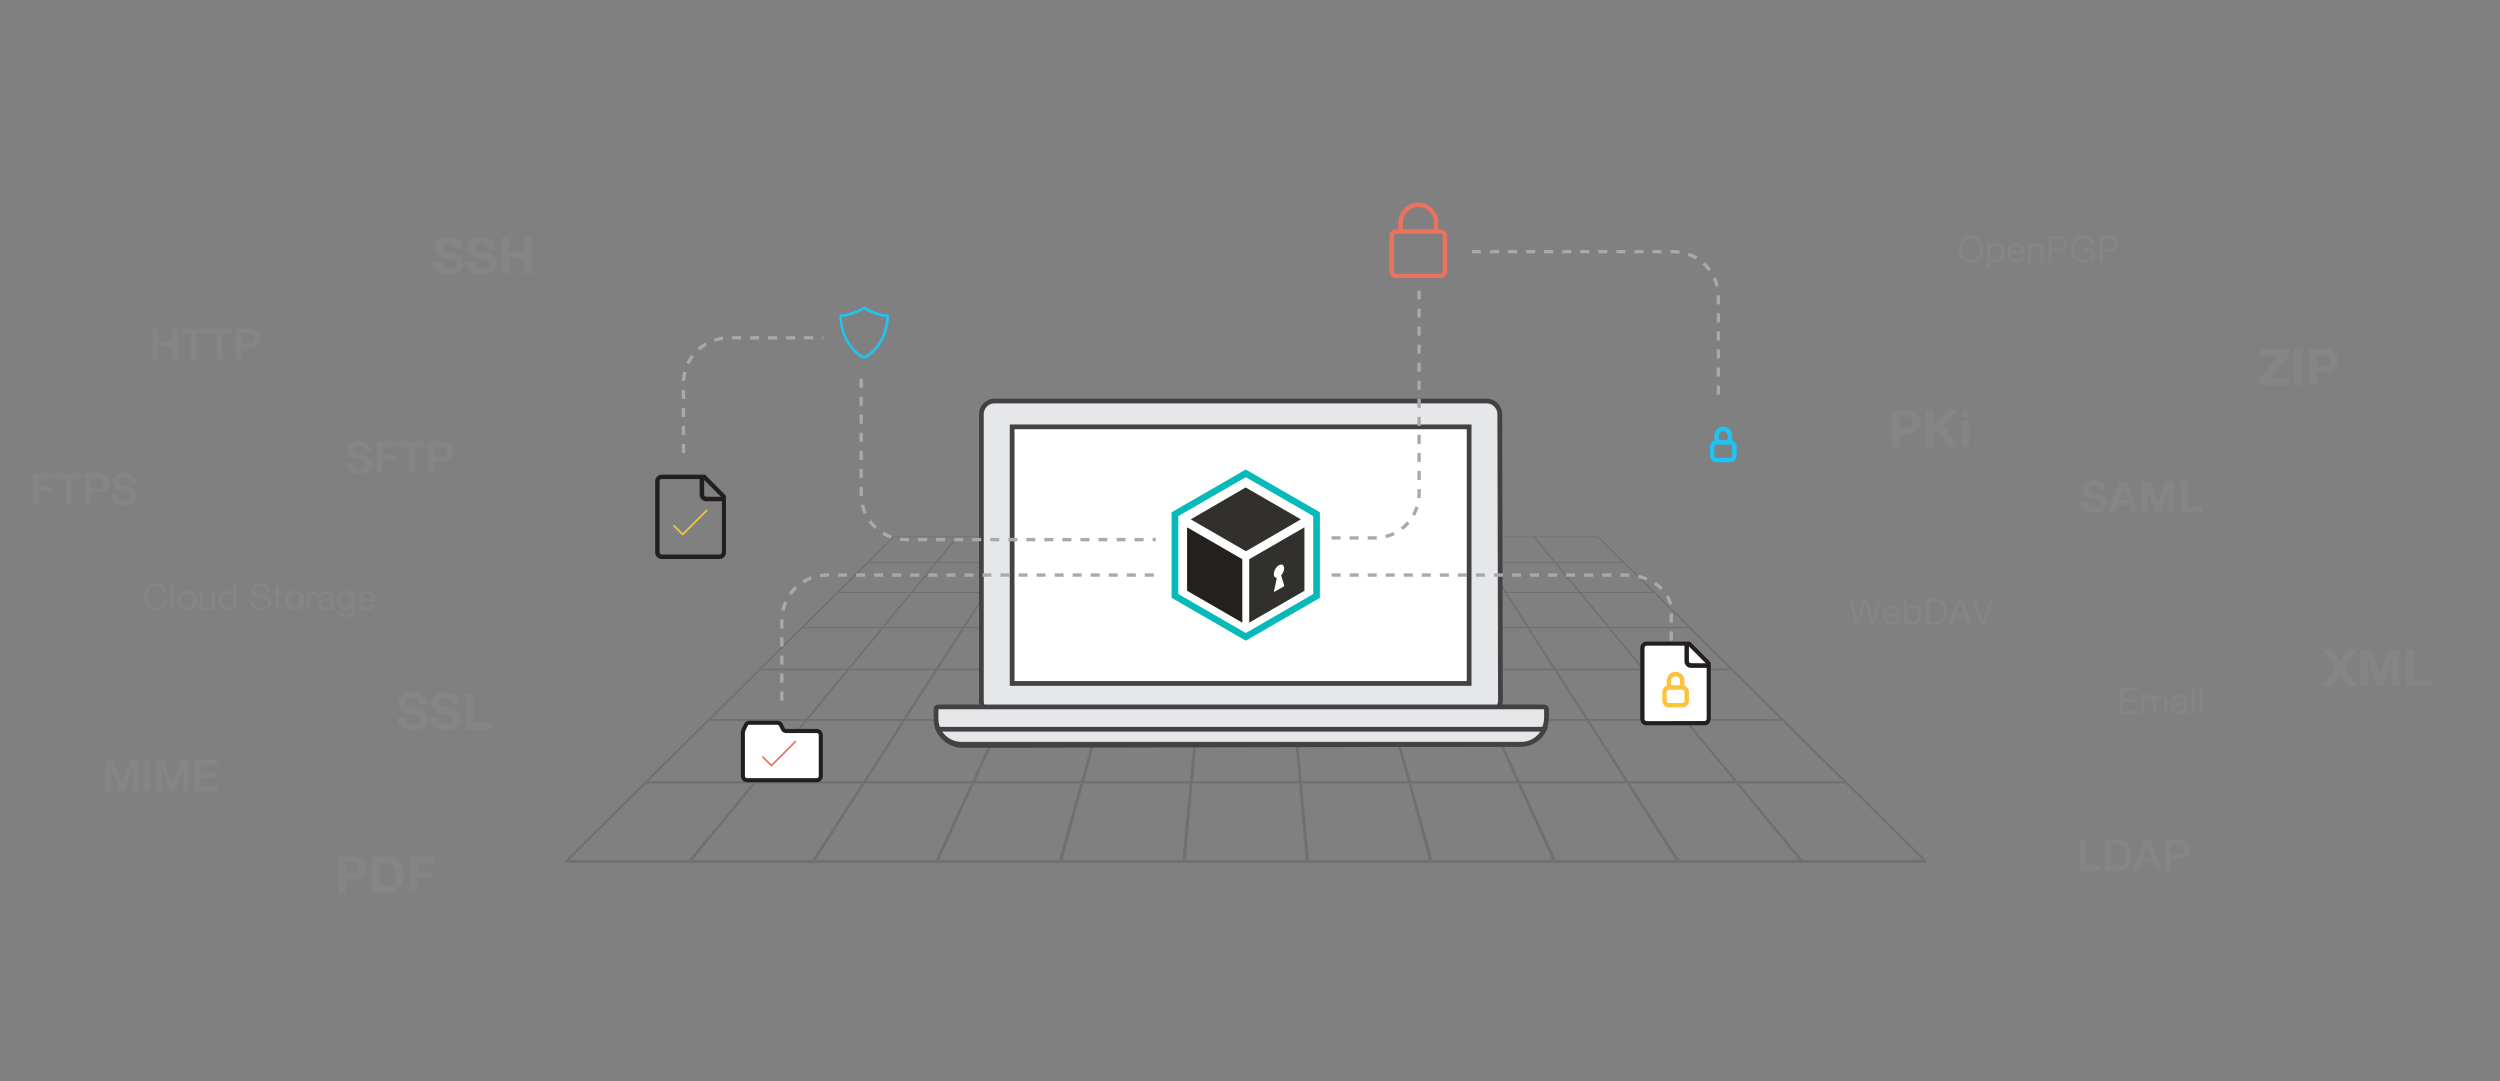 <svg xmlns="http://www.w3.org/2000/svg" xmlns:xlink="http://www.w3.org/1999/xlink" viewBox="0 0 690 298.49"><rect x="0" y="0" width="690" height="298.49" fill="#808080" stroke="none"/><defs><style>.cls-1,.cls-17,.cls-2{fill:none;}.cls-2{stroke:#05bab9;}.cls-17,.cls-2{stroke-miterlimit:10;}.cls-3{isolation:isolate;}.cls-4{clip-path:url(#clip-path);}.cls-5{fill:#23201d;}.cls-6{clip-path:url(#clip-path-2);}.cls-7{fill:#32302d;}.cls-8{clip-path:url(#clip-path-3);}.cls-9{opacity:0.25;}.cls-10{clip-path:url(#clip-path-4);}.cls-11{fill:#414042;}.cls-12{fill:#e6e7e8;}.cls-12,.cls-13{stroke:#424143;stroke-width:1.31px;}.cls-13,.cls-19{fill:#fff;}.cls-14{fill:#231f20;}.cls-15{fill:#1fc4f4;}.cls-16{fill:#eb725f;}.cls-17{stroke:#a7a9ac;stroke-width:0.93px;stroke-dasharray:2.49 2.49 2.49 2.49 2.49 2.49;}.cls-18{clip-path:url(#clip-path-5);}.cls-20{fill:#fec33d;}.cls-21{opacity:0.2;}.cls-22{fill:#999;}</style><clipPath id="clip-path"><polygon class="cls-1" points="2.33 18.29 2.33 8.72 10.66 13.53 10.66 23.1 2.33 18.29"/></clipPath><clipPath id="clip-path-2"><polygon class="cls-1" points="2.88 7.52 11.16 2.71 19.49 7.52 11.21 12.33 2.88 7.52"/></clipPath><clipPath id="clip-path-3"><polygon class="cls-1" points="11.7 23.1 11.7 13.53 20.03 8.72 20.03 18.29 11.7 23.1"/></clipPath><clipPath id="clip-path-4"><polygon class="cls-1" points="155.34 238.14 246.52 148.04 441.17 148.04 532.35 238.14 155.34 238.14"/></clipPath><clipPath id="clip-path-5"><polygon class="cls-1" points="351.59 163.43 351.57 156.84 354.44 155.18 354.46 161.78 351.59 163.43"/></clipPath><symbol id="Box_whitespace" data-name="Box_whitespace" viewBox="0 0 22.36 25.82"><polygon class="cls-2" points="11.18 0.58 0.5 6.74 0.5 11.32 0.5 19.07 11.18 25.24 21.86 19.07 21.86 6.74 11.18 0.58"/><g class="cls-3"><g class="cls-4"><polyline class="cls-5" points="10.66 13.53 2.33 8.72 2.33 18.29 10.66 23.1 10.66 13.53"/></g></g><g class="cls-3"><g class="cls-6"><polyline class="cls-7" points="19.49 7.52 11.16 2.71 2.88 7.52 11.21 12.33 19.49 7.52"/></g></g><g class="cls-3"><g class="cls-8"><polyline class="cls-7" points="20.03 8.72 11.7 13.53 11.7 23.1 20.03 18.29 20.03 8.72"/></g></g></symbol></defs><title>Artboard 35</title><g id="Text"><g class="cls-9"><g class="cls-3"><g class="cls-10"><polyline class="cls-11" points="246.65 148.14 246.41 148.14 155.73 237.75 156.19 237.75 156.63 237.32 157.1 237.32 178.33 216.24 177.91 216.24 178.55 215.61 178.97 215.61 195.74 198.95 195.36 198.95 195.87 198.44 196.25 198.44 209.83 184.95 209.49 184.95 209.91 184.54 210.25 184.54 221.48 173.39 221.17 173.39 221.52 173.04 221.83 173.04 231.26 163.67 230.97 163.67 231.27 163.38 231.56 163.38 239.6 155.4 239.33 155.4 239.59 155.14 239.85 155.14 246.78 148.26 246.54 148.26 246.65 148.14"/><path class="cls-11" d="M208.5,216.24h-.83L190.2,237.32h.93l17.36-21.08M222.74,199H222l-13.8,16.66H209L222.74,199m11.53-14h-.67l-11.18,13.49h.74L234.26,185m9.52-11.57h-.61l-9.24,11.15h.67l9.18-11.15m8-9.71h-.56L243.46,173h.61l7.71-9.37m6.82-8.28h-.52l-6.61,8H252l6.57-8m5.88-7.14H264l-5.7,6.88h.52l5.67-6.88"/><path class="cls-11" d="M238.67,216.24h-.83l-13.6,21.08h.93l13.49-21.08M249.73,199H249l-10.74,16.66h.82L249.73,199m9-14H258l-8.7,13.49h.74L258.69,185m7.4-11.57h-.61l-7.19,11.15H259l7.13-11.15m6.21-9.71h-.56l-6,9.37h.61l6-9.37m5.3-8.28h-.52l-5.15,8h.56l5.11-8m4.57-7.14h-.49l-4.44,6.88h.52l4.4-6.88"/><path class="cls-11" d="M268.83,216.24H268l-9.73,21.08h.92l9.62-21.08M276.72,199H276l-7.68,16.66h.81l7.6-16.66m6.39-14h-.66l-6.22,13.49h.73L283.11,185m5.28-11.57h-.6l-5.14,11.15h.66l5.09-11.15m4.43-9.71h-.56L287.94,173h.6l4.27-9.37m3.78-8.28h-.51l-3.68,8H293l3.64-8m3.26-7.14h-.48l-3.18,6.88h.51l3.14-6.88"/><path class="cls-11" d="M299,216.24h-.82l-5.86,21.08h.92L299,216.24M303.71,199H303l-4.63,16.66h.81L303.71,199m3.82-14h-.66l-3.75,13.49h.73L307.53,185m3.16-11.57h-.6L307,184.54h.66l3-11.15m2.65-9.71h-.56l-2.6,9.37h.6l2.56-9.37m2.26-8.28h-.51l-2.22,8h.55l2.18-8m1.95-7.14h-.48l-1.91,6.88h.51l1.88-6.88"/><path class="cls-11" d="M329.17,216.24h-.83l-2,21.08h.93l1.88-21.08M330.71,199H330l-1.57,16.66h.82L330.71,199M332,185h-.67L330,198.44h.74L332,185m1-11.57h-.61l-1.05,11.15H332l1-11.15m.87-9.71h-.56l-.88,9.37H333l.84-9.37m.74-8.28h-.52l-.75,8h.56l.71-8m.64-7.14h-.49l-.65,6.88h.52l.61-6.88"/><path class="cls-11" d="M359.34,216.24h-.83l1.88,21.08h.93l-2-21.08M357.71,199H357l1.49,16.66h.82L357.71,199m-1.32-14h-.67l1.2,13.49h.74L356.39,185m-1.09-11.57h-.61l1,11.15h.67l-1.05-11.15m-.92-9.71h-.56l.84,9.37h.61l-.88-9.37m-.78-8.28h-.52l.71,8h.56l-.75-8m-.67-7.14h-.49l.61,6.88h.52l-.65-6.88"/><path class="cls-11" d="M389.51,216.24h-.83l5.75,21.08h.93l-5.86-21.08M384.71,199H384l4.54,16.66h.82L384.71,199m-3.89-14h-.67l3.68,13.49h.74L380.82,185m-3.21-11.57H377l3,11.15h.67l-3.1-11.15m-2.7-9.71h-.56L376.9,173h.61l-2.6-9.37m-2.3-8.28h-.52l2.18,8h.56l-2.22-8m-2-7.14h-.49l1.88,6.88h.52l-1.91-6.88"/><path class="cls-11" d="M419.68,216.24h-.83l9.62,21.08h.93l-9.73-21.08m-8-17.29H411l7.6,16.66h.82L411.7,199m-6.46-14h-.67l6.16,13.49h.74L405.24,185m-5.34-11.57h-.61l5.09,11.15h.67l-5.14-11.15m-4.48-9.71h-.56l4.27,9.37h.61l-4.32-9.37m-3.82-8.28h-.52l3.64,8h.56l-3.68-8m-3.29-7.14h-.49l3.14,6.88h.52l-3.18-6.88"/><path class="cls-11" d="M449.85,216.24H449l13.49,21.08h.93l-13.6-21.08M438.7,199H438l10.66,16.66h.82L438.7,199m-9-14H429l8.63,13.49h.74L429.67,185m-7.46-11.57h-.61l7.13,11.15h.67l-7.19-11.15m-6.26-9.71h-.56l6,9.37H422l-6-9.37m-5.34-8.28h-.52l5.11,8h.56l-5.15-8m-4.6-7.14h-.49l4.4,6.88h.52L406,148.26"/><path class="cls-11" d="M480,216.24h-.83l17.36,21.08h.93L480,216.24M465.7,199H465l13.72,16.66h.82L465.7,199m-11.6-14h-.67l11.11,13.49h.74L454.1,185m-9.58-11.57h-.61l9.18,11.15h.67l-9.24-11.15m-8-9.71h-.56l7.71,9.37h.61l-7.76-9.37m-6.86-8.28h-.52l6.57,8h.56l-6.61-8m-5.91-7.14h-.49l5.67,6.88h.52l-5.7-6.88"/><polyline class="cls-11" points="441.28 148.14 441.03 148.14 441.15 148.26 440.91 148.26 447.84 155.14 448.1 155.14 448.35 155.4 448.09 155.4 456.13 163.38 456.41 163.38 456.71 163.67 456.43 163.67 465.86 173.04 466.16 173.04 466.51 173.39 466.21 173.39 477.44 184.54 477.77 184.54 478.19 184.95 477.86 184.95 491.44 198.44 491.81 198.44 492.32 198.95 491.95 198.95 508.72 215.61 509.13 215.61 509.77 216.24 509.36 216.24 530.59 237.32 531.05 237.32 531.48 237.75 531.96 237.75 441.28 148.14"/><polyline class="cls-11" points="440.93 148.04 246.76 148.04 246.65 148.14 246.54 148.26 246.78 148.26 263.99 148.26 264.47 148.26 281.68 148.26 282.17 148.26 299.37 148.26 299.85 148.26 317.07 148.26 317.55 148.26 334.75 148.26 335.24 148.26 352.44 148.26 352.93 148.26 370.14 148.26 370.62 148.26 387.83 148.26 388.32 148.26 405.52 148.26 406.01 148.26 423.21 148.26 423.7 148.26 440.91 148.26 441.15 148.26 441.03 148.14 440.93 148.04"/><polyline class="cls-11" points="448.1 155.14 447.84 155.14 429.4 155.14 428.88 155.14 410.45 155.14 409.93 155.14 391.49 155.14 390.97 155.14 372.54 155.14 372.01 155.14 353.58 155.14 353.06 155.14 334.62 155.14 334.1 155.14 315.67 155.14 315.15 155.14 296.71 155.14 296.2 155.14 277.76 155.14 277.24 155.14 258.81 155.14 258.29 155.14 239.85 155.14 239.59 155.14 239.33 155.4 239.6 155.4 258.08 155.4 258.6 155.4 277.08 155.4 277.6 155.4 296.08 155.4 296.6 155.4 315.08 155.4 315.6 155.4 334.08 155.4 334.6 155.4 353.08 155.4 353.6 155.4 372.08 155.4 372.61 155.4 391.09 155.4 391.61 155.4 410.09 155.4 410.61 155.4 429.09 155.4 429.61 155.4 448.09 155.4 448.35 155.4 448.1 155.14"/><polyline class="cls-11" points="456.41 163.38 456.13 163.38 436.23 163.38 435.66 163.38 415.76 163.38 415.2 163.38 395.29 163.38 394.73 163.38 374.82 163.38 374.26 163.38 354.36 163.38 353.79 163.38 333.89 163.38 333.33 163.38 313.42 163.38 312.87 163.38 292.95 163.38 292.4 163.38 272.49 163.38 271.93 163.38 252.03 163.38 251.46 163.38 231.56 163.38 231.27 163.38 230.97 163.67 231.26 163.67 251.22 163.67 251.78 163.67 271.74 163.67 272.3 163.67 292.26 163.67 292.82 163.67 312.78 163.67 313.34 163.67 333.3 163.67 333.86 163.67 353.82 163.67 354.38 163.67 374.34 163.67 374.9 163.67 394.86 163.67 395.43 163.67 415.39 163.67 415.95 163.67 435.91 163.67 436.47 163.67 456.43 163.67 456.71 163.67 456.41 163.38"/><polyline class="cls-11" points="466.16 173.04 465.86 173.04 444.23 173.04 443.62 173.04 421.99 173.04 421.38 173.04 399.75 173.04 399.14 173.04 377.51 173.04 376.9 173.04 355.27 173.04 354.66 173.04 333.02 173.04 332.42 173.04 310.78 173.04 310.18 173.04 288.54 173.04 287.94 173.04 266.31 173.04 265.7 173.04 244.07 173.04 243.46 173.04 221.83 173.04 221.52 173.04 221.17 173.39 221.48 173.39 243.17 173.39 243.78 173.39 265.48 173.39 266.09 173.39 287.78 173.39 288.38 173.39 310.09 173.39 310.69 173.39 332.38 173.39 332.99 173.39 354.69 173.39 355.3 173.39 376.99 173.39 377.6 173.39 399.3 173.39 399.91 173.39 421.6 173.39 422.21 173.39 443.9 173.39 444.52 173.39 466.21 173.39 466.51 173.39 466.16 173.04"/><polyline class="cls-11" points="477.77 184.54 477.44 184.54 453.75 184.54 453.09 184.54 429.4 184.54 428.74 184.54 405.05 184.54 404.38 184.54 380.7 184.54 380.03 184.54 356.35 184.54 355.68 184.54 332 184.54 331.33 184.54 307.65 184.54 306.99 184.54 283.3 184.54 282.64 184.54 258.95 184.54 258.29 184.54 234.6 184.54 233.94 184.54 210.25 184.54 209.91 184.54 209.49 184.95 209.83 184.95 233.59 184.95 234.26 184.95 258.02 184.95 258.69 184.95 282.45 184.95 283.11 184.95 306.87 184.95 307.53 184.95 331.29 184.95 331.96 184.95 355.72 184.95 356.39 184.95 380.15 184.95 380.82 184.95 404.57 184.95 405.24 184.95 429 184.95 429.67 184.95 453.43 184.95 454.1 184.95 477.86 184.95 478.19 184.95 477.77 184.54"/><polyline class="cls-11" points="491.81 198.44 491.44 198.44 465.28 198.44 464.54 198.44 438.37 198.44 437.63 198.44 411.47 198.44 410.73 198.44 384.56 198.44 383.83 198.44 357.66 198.44 356.92 198.44 330.76 198.44 330.02 198.44 303.85 198.44 303.13 198.44 276.95 198.44 276.22 198.44 250.06 198.44 249.32 198.44 223.15 198.44 222.41 198.44 196.25 198.44 195.87 198.44 195.36 198.95 195.74 198.95 221.99 198.95 222.74 198.95 248.99 198.95 249.73 198.95 275.99 198.95 276.72 198.95 302.98 198.95 303.71 198.95 329.97 198.95 330.71 198.95 356.97 198.95 357.71 198.95 383.96 198.95 384.7 198.95 410.96 198.95 411.7 198.95 437.96 198.95 438.7 198.95 464.95 198.95 465.69 198.95 491.95 198.95 492.32 198.95 491.81 198.44"/><polyline class="cls-11" points="509.13 215.61 508.72 215.61 479.5 215.61 478.67 215.61 449.44 215.61 448.62 215.61 419.39 215.61 418.56 215.61 389.33 215.61 388.51 215.61 359.28 215.61 358.45 215.61 329.22 215.61 328.4 215.61 299.17 215.61 298.36 215.61 269.12 215.61 268.3 215.61 239.07 215.61 238.25 215.61 209.02 215.61 208.19 215.61 178.97 215.61 178.55 215.61 177.91 216.24 178.33 216.24 207.67 216.24 208.5 216.24 237.84 216.24 238.67 216.24 268.01 216.24 268.83 216.24 298.18 216.24 299 216.24 328.34 216.24 329.17 216.24 358.51 216.24 359.34 216.24 388.68 216.24 389.51 216.24 418.85 216.24 419.68 216.24 449.02 216.24 449.85 216.24 479.19 216.24 480.02 216.24 509.36 216.24 509.77 216.24 509.13 215.61"/><polyline class="cls-11" points="531.05 237.32 530.59 237.32 497.49 237.32 496.55 237.32 463.44 237.32 462.51 237.32 429.4 237.32 428.47 237.32 395.37 237.32 394.43 237.32 361.32 237.32 360.39 237.32 327.29 237.32 326.35 237.32 293.25 237.32 292.32 237.32 259.21 237.32 258.28 237.32 225.18 237.32 224.25 237.32 191.14 237.32 190.21 237.32 157.1 237.32 156.63 237.32 156.19 237.75 155.81 238.14 531.87 238.14 531.48 237.75 531.05 237.32"/></g></g></g><path class="cls-12" d="M410.52,110.68H274.26a3.67,3.67,0,0,0-3.4,3.71v79.24a3.56,3.56,0,0,0,3.59,3.39l136.26-.29a3.41,3.41,0,0,0,3.41-3.41l-.18-78.93A3.69,3.69,0,0,0,410.52,110.68Z"/><rect class="cls-13" x="279.35" y="117.81" width="126.13" height="70.82"/><path class="cls-12" d="M425.64,195.11H258.95c-.59,0-.6.54-.6.82v2.46a7.39,7.39,0,0,0,7.4,7.36l153.72-.33a7.38,7.38,0,0,0,7.36-7.4v-1.54C426.84,195.49,427.08,195.11,425.64,195.11Z"/><path class="cls-12" d="M258.95,201.27a7.1,7.1,0,0,0,6.8,4.14H419.47a7.07,7.07,0,0,0,6.78-4.14Z"/><path class="cls-14" d="M200.24,136.7a.62.62,0,0,1,.13.2.61.61,0,0,1,0,.23v15.32a1.84,1.84,0,0,1-1.83,1.83H182.66a1.84,1.84,0,0,1-1.83-1.83V132.84a1.84,1.84,0,0,1,1.83-1.83H194.3a.6.6,0,0,1,.23,0,.63.63,0,0,1,.2.13Zm-1,15.75V138.35h-4.3a1.84,1.84,0,0,1-1.83-1.83v-4.3H182.66a.61.61,0,0,0-.61.61v19.61a.61.61,0,0,0,.61.61h15.94a.61.61,0,0,0,.61-.61ZM199,137.13l-4.65-4.65v4a.61.61,0,0,0,.61.61Z"/><path class="cls-15" d="M238.39,99h-.06a4.92,4.92,0,0,1-1-.52,8.89,8.89,0,0,1-1.1-.83,11.94,11.94,0,0,1-1.08-1.09,13.54,13.54,0,0,1-1-1.3q-.42-.62-.86-1.45a13.29,13.29,0,0,1-.8-1.85,15.1,15.1,0,0,1-.59-2.23,13.88,13.88,0,0,1-.23-2.59.36.36,0,0,1,.36-.36,7.08,7.08,0,0,0,1.68-.23,16.73,16.73,0,0,0,1.81-.55q.88-.33,1.63-.69a10.07,10.07,0,0,0,1.14-.63.35.35,0,0,1,.4,0,10,10,0,0,0,1.15.63q.75.36,1.63.69a16.82,16.82,0,0,0,1.81.55,7,7,0,0,0,1.68.23.35.35,0,0,1,.26.11.35.35,0,0,1,.11.25,13.7,13.7,0,0,1-.23,2.59,15.7,15.7,0,0,1-.59,2.23,13,13,0,0,1-.8,1.85,15.74,15.74,0,0,1-.87,1.45,12.73,12.73,0,0,1-1,1.3,12,12,0,0,1-1.08,1.09,8.89,8.89,0,0,1-1.1.83,4.91,4.91,0,0,1-1,.52h-.17Zm-5.79-9.17a14.59,14.59,0,0,0,.56,2,13,13,0,0,0,.74,1.68,13.71,13.71,0,0,0,.8,1.32,12,12,0,0,0,1,1.27,11.87,11.87,0,0,0,1,1,7.76,7.76,0,0,0,.94.72,4.72,4.72,0,0,0,.82.43,4.71,4.71,0,0,0,.82-.43,7.79,7.79,0,0,0,.94-.72,11.87,11.87,0,0,0,1-1,11.46,11.46,0,0,0,1-1.27,14.21,14.21,0,0,0,.8-1.32,12.71,12.71,0,0,0,.74-1.68,14.3,14.3,0,0,0,.56-2,13.48,13.48,0,0,0,.26-2.34,8,8,0,0,1-.9-.11q-.46-.08-.9-.2l-.85-.25-.76-.26-.76-.31-.73-.32-.66-.32-.55-.32q-.25.16-.56.32l-.66.32-.73.32-.76.31-.75.26-.85.25q-.44.12-.9.2a7.85,7.85,0,0,1-.9.11A12.86,12.86,0,0,0,232.6,89.79Z"/><path class="cls-16" d="M397.57,63.28a1.84,1.84,0,0,1,1.83,1.83v9.8a1.84,1.84,0,0,1-1.83,1.84H385.32a1.84,1.84,0,0,1-1.84-1.84v-9.8a1.84,1.84,0,0,1,1.84-1.83h.61V61.44a5.31,5.31,0,0,1,.44-2.14,5.57,5.57,0,0,1,2.94-2.94,5.46,5.46,0,0,1,4.28,0,5.57,5.57,0,0,1,2.94,2.94,5.32,5.32,0,0,1,.44,2.14v1.84Zm.61,11.63v-9.8a.61.61,0,0,0-.61-.61H385.32a.61.61,0,0,0-.61.61v9.8a.6.6,0,0,0,.18.44.59.59,0,0,0,.43.18h12.25a.59.59,0,0,0,.43-.18A.6.6,0,0,0,398.18,74.91Zm-11-13.47v1.84h8.58V61.44a4.2,4.2,0,0,0-.33-1.67,4.25,4.25,0,0,0-.92-1.36,4.38,4.38,0,0,0-1.36-.92,4.15,4.15,0,0,0-1.66-.34,4.2,4.2,0,0,0-1.67.34,4.28,4.28,0,0,0-1.36.92,4.38,4.38,0,0,0-.92,1.36A4.14,4.14,0,0,0,387.15,61.44Z"/><path class="cls-17" d="M367.52,158.72h81.31c6.84,0,12.44,4.43,12.44,9.85v9.85"/><path class="cls-17" d="M237.68,104.5v32a12.48,12.48,0,0,0,12.44,12.44H319"/><path class="cls-17" d="M188.64,125.05V105.69a12.48,12.48,0,0,1,12.44-12.44h26.13"/><path class="cls-17" d="M474.28,108.9v-27a12.48,12.48,0,0,0-12.44-12.44H406.1"/><use width="22.36" height="25.82" transform="translate(323.37 129.58) scale(1.83)" xlink:href="#Box_whitespace"/><g class="cls-3"><g class="cls-18"><path class="cls-19" d="M353,156a2.35,2.35,0,0,0-.56.45,3.24,3.24,0,0,0-.45.61,2.93,2.93,0,0,0-.3.71,2.33,2.33,0,0,0-.11.7,1.55,1.55,0,0,0,.06.44,1,1,0,0,0,.17.32.73.73,0,0,0,.26.2.75.75,0,0,0,.35.06l-.81,3.71v.08l0,.06h.12l2.59-1.49.06-.06.05-.07,0-.09v-.07l-.83-2.76a3.23,3.23,0,0,0,.34-.46,3.64,3.64,0,0,0,.26-.5,3.32,3.32,0,0,0,.16-.51,2.34,2.34,0,0,0,.06-.5,1.28,1.28,0,0,0-.12-.57.72.72,0,0,0-.31-.35.74.74,0,0,0-.45-.09,1.33,1.33,0,0,0-.56.19"/></g></g><path class="cls-14" d="M225.4,201.19a1.7,1.7,0,0,1,1.7,1.7V214.2a1.7,1.7,0,0,1-1.7,1.7H206.18a1.7,1.7,0,0,1-1.7-1.7V202.33a3.05,3.05,0,0,1,.09-.68,2.92,2.92,0,0,1,.22-.65l.63-1.25a1.56,1.56,0,0,1,1.33-.82h7.92a1.46,1.46,0,0,1,.77.23,1.36,1.36,0,0,1,.55.59l.63,1.25a.33.33,0,0,0,.14.13.37.37,0,0,0,.17.06Z"/><path class="cls-19" d="M225.4,214.77a.56.56,0,0,0,.41-.17.54.54,0,0,0,.17-.4V202.89a.54.54,0,0,0-.17-.4.55.55,0,0,0-.41-.17h-8.48a1.44,1.44,0,0,1-.77-.24,1.41,1.41,0,0,1-.55-.58l-.63-1.26a.43.43,0,0,0-.14-.12.35.35,0,0,0-.17-.07h-7.92a.35.35,0,0,0-.18.07.43.43,0,0,0-.14.12l-.62,1.26a1.71,1.71,0,0,0-.14.4,1.89,1.89,0,0,0-.06.42V214.2a.54.54,0,0,0,.17.4.56.56,0,0,0,.41.17"/><path class="cls-19" d="M472.08,182.69a.62.62,0,0,1,.13.2.61.61,0,0,1,0,.23v15.32a1.84,1.84,0,0,1-1.83,1.83H454.5a1.84,1.84,0,0,1-1.83-1.83V178.82A1.84,1.84,0,0,1,454.5,177h11.64a.6.6,0,0,1,.23,0,.63.63,0,0,1,.2.13Z"/><path class="cls-14" d="M472.08,182.69a.62.62,0,0,1,.13.2.61.61,0,0,1,0,.23v15.32a1.84,1.84,0,0,1-1.83,1.83H454.5a1.84,1.84,0,0,1-1.83-1.83V178.82A1.84,1.84,0,0,1,454.5,177h11.64a.6.6,0,0,1,.23,0,.63.63,0,0,1,.2.13ZM470.43,199a.61.61,0,0,0,.61-.61V184.34h-4.3a1.84,1.84,0,0,1-1.83-1.83v-4.3H454.5a.61.61,0,0,0-.61.61v19.61a.61.61,0,0,0,.61.61Zm.36-15.93-4.65-4.65v4a.61.61,0,0,0,.61.61Z"/><path class="cls-17" d="M367.52,148.47h12.08A12.3,12.3,0,0,0,391.67,136V79.27"/><path class="cls-20" d="M188.32,147.73l-.08-.05-2.36-2.36a.22.22,0,0,1-.07-.17.23.23,0,0,1,.4-.17l2.2,2.2,6.45-6.45a.24.24,0,0,1,.33,0,.23.23,0,0,1,.07.17.23.23,0,0,1-.07.17l-6.61,6.61-.08.05-.09,0Z"/><path class="cls-16" d="M212.82,211.52l-.08-.05-2.36-2.36a.22.22,0,0,1-.07-.17.23.23,0,0,1,.4-.17l2.2,2.2,6.45-6.45a.24.24,0,0,1,.33,0,.23.23,0,0,1,.07.17.23.23,0,0,1-.07.17l-6.61,6.61-.08.05-.09,0Z"/><path class="cls-17" d="M215.79,193.37V171.16a12.48,12.48,0,0,1,12.44-12.44H319"/><path class="cls-20" d="M465.79,189.9a1.86,1.86,0,0,0-.87-.66v-1.33a2.39,2.39,0,0,0-.19-1,2.48,2.48,0,0,0-.53-.78,2.45,2.45,0,0,0-.78-.53,2.45,2.45,0,0,0-1.9,0,2.46,2.46,0,0,0-.78.53,2.49,2.49,0,0,0-.53.78,2.39,2.39,0,0,0-.19,1v1.33a1.85,1.85,0,0,0-.87.66,1.76,1.76,0,0,0-.35,1.07v2.45a1.84,1.84,0,0,0,1.83,1.83h3.69a1.84,1.84,0,0,0,1.83-1.83V191A1.76,1.76,0,0,0,465.79,189.9Zm-4.55-2a1.19,1.19,0,0,1,.36-.87,1.21,1.21,0,0,1,1.72,0,1.19,1.19,0,0,1,.36.87v1.22h-2.44Zm3.67,5.52a.61.61,0,0,1-.61.61h-3.69a.61.61,0,0,1-.61-.61V191a.61.61,0,0,1,.61-.61h3.69a.61.61,0,0,1,.61.61Z"/><path class="cls-15" d="M478.95,122.25a1.86,1.86,0,0,0-.87-.66v-1.33a2.39,2.39,0,0,0-.19-1,2.48,2.48,0,0,0-.53-.78,2.45,2.45,0,0,0-.78-.53,2.45,2.45,0,0,0-1.9,0,2.46,2.46,0,0,0-.78.53,2.49,2.49,0,0,0-.53.78,2.39,2.39,0,0,0-.19,1v1.33a1.85,1.85,0,0,0-.87.66,1.76,1.76,0,0,0-.35,1.07v2.45a1.84,1.84,0,0,0,1.83,1.83h3.69a1.84,1.84,0,0,0,1.83-1.83v-2.45A1.76,1.76,0,0,0,478.95,122.25Zm-4.55-2a1.19,1.19,0,0,1,.36-.87,1.21,1.21,0,0,1,1.72,0,1.19,1.19,0,0,1,.36.87v1.22H474.4Zm3.67,5.52a.61.61,0,0,1-.61.61h-3.69a.61.61,0,0,1-.61-.61v-2.45a.61.61,0,0,1,.61-.61h3.69a.61.61,0,0,1,.61.61Z"/><g class="cls-21"><path class="cls-22" d="M42.14,90.76h1.5v3.41h3.9V90.76H49v8.56h-1.5V95.46h-3.9v3.86h-1.5Z"/><path class="cls-22" d="M50,90.76H57v1.3H54.23v7.27h-1.5V92.05H50Z"/><path class="cls-22" d="M57.14,90.76h6.93v1.3H61.35v7.27h-1.5V92.05H57.14Z"/><path class="cls-22" d="M65.07,90.76h3.78c2.45,0,2.91,1.58,2.91,2.65S71.3,96,68.85,96H66.57v3.29h-1.5Zm1.5,4.05h2.19a1.36,1.36,0,0,0,1.5-1.42c0-1.13-.68-1.42-1.48-1.42H66.57Z"/></g><g class="cls-21"><path class="cls-22" d="M574.06,231.76h1.5V239h4.35v1.3h-5.85Z"/><path class="cls-22" d="M580.95,231.76h3.55c2.64,0,3.78,1.92,3.78,4.28s-1.14,4.28-3.78,4.28h-3.55Zm1.5,7.34h1.47c2.35,0,2.85-1.33,2.85-3.06s-.5-3.06-2.85-3.06h-1.47Z"/><path class="cls-22" d="M591.9,231.76h1.6l3.3,8.56h-1.61l-.8-2.27H591l-.8,2.27h-1.55Zm-.53,5.16H594l-1.28-3.68h0Z"/><path class="cls-22" d="M597.61,231.76h3.78c2.45,0,2.92,1.58,2.92,2.65s-.47,2.63-2.92,2.63h-2.28v3.29h-1.5Zm1.5,4.05h2.19a1.36,1.36,0,0,0,1.5-1.42c0-1.13-.68-1.42-1.47-1.42h-2.22Z"/></g><g class="cls-21"><path class="cls-22" d="M93.23,236.32h4.51c2.51,0,3.46,1.58,3.46,3.21s-1,3.21-3.46,3.21H95.43v3.59h-2.2Zm2.2,4.71h1.71c1,0,1.93-.22,1.93-1.5s-.92-1.5-1.93-1.5H95.43Z"/><path class="cls-22" d="M102.57,236.32h4.31c2.59,0,4.54,1.64,4.54,4.94,0,2.9-1.48,5.06-4.54,5.06h-4.31Zm2.2,8.15h2c1.27,0,2.49-.78,2.49-3,0-2-.71-3.31-2.89-3.31h-1.57Z"/><path class="cls-22" d="M112.94,236.32h7v1.85h-4.83v2.31h4.19v1.71h-4.19v4.13h-2.2Z"/></g><g class="cls-21"><path class="cls-22" d="M576.26,138.48c0,1.14.89,1.58,1.89,1.58.66,0,1.67-.19,1.67-1.07s-1.3-1.07-2.54-1.42-2.55-.85-2.55-2.43c0-1.76,1.65-2.59,3.2-2.59,1.79,0,3.43.78,3.43,2.76h-1.82c-.06-1-.78-1.3-1.69-1.3-.6,0-1.29.25-1.29,1s.41.76,2.55,1.3c.64.14,2.54.56,2.54,2.49,0,1.57-1.22,2.75-3.56,2.75-1.89,0-3.68-.94-3.65-3Z"/><path class="cls-22" d="M585.1,132.76H587l3.2,8.56h-2l-.65-1.91h-3.2l-.67,1.91h-1.91Zm-.18,5.25h2.22l-1.08-3.14h0Z"/><path class="cls-22" d="M591,132.76h2.65l2,5.89h0l1.9-5.89h2.65v8.56h-1.76v-6.07h0l-2.1,6.07h-1.45l-2.1-6h0v6H591Z"/><path class="cls-22" d="M601.87,132.76h1.88v7h4.17v1.58h-6.06Z"/></g><g class="cls-21"><path class="cls-22" d="M9.18,130.76h5.91v1.3H10.67v2.24h3.87v1.22H10.67v3.8H9.18Z"/><path class="cls-22" d="M15.48,130.76h6.93v1.3H19.68v7.27h-1.5v-7.27H15.48Z"/><path class="cls-22" d="M23.41,130.76h3.78c2.45,0,2.91,1.58,2.91,2.65S29.63,136,27.18,136H24.91v3.29h-1.5Zm1.5,4.05H27.1a1.36,1.36,0,0,0,1.5-1.42c0-1.13-.68-1.42-1.48-1.42H24.91Z"/><path class="cls-22" d="M32.39,136.47c0,1.31,1,1.83,2.17,1.83s1.81-.66,1.81-1.3a1,1,0,0,0-.71-1.06c-.61-.23-1.37-.38-2.55-.71a2.15,2.15,0,0,1-1.9-2.17c0-1.73,1.58-2.52,3.13-2.52,1.77,0,3.29.95,3.29,2.73h-1.5c-.08-1.1-.8-1.51-1.85-1.51-.7,0-1.57.25-1.57,1.12,0,.61.41.92,1,1.1.13,0,2,.53,2.47.66a2.27,2.27,0,0,1,1.67,2.18c0,1.92-1.71,2.69-3.41,2.69-2,0-3.54-.94-3.57-3.06Z"/></g><g class="cls-21"><path class="cls-22" d="M97.17,127.73c0,1.31,1,1.83,2.17,1.83s1.81-.66,1.81-1.3a1,1,0,0,0-.71-1.06c-.61-.23-1.37-.38-2.55-.71a2.15,2.15,0,0,1-1.9-2.17c0-1.73,1.58-2.52,3.13-2.52,1.77,0,3.29.95,3.29,2.73h-1.5c-.08-1.1-.8-1.51-1.85-1.51-.7,0-1.57.25-1.57,1.12,0,.61.41.92,1,1.1.13,0,2,.53,2.47.66a2.27,2.27,0,0,1,1.67,2.18c0,1.92-1.71,2.69-3.41,2.69-2,0-3.54-.94-3.57-3.06Z"/><path class="cls-22" d="M104,122h5.91v1.3h-4.41v2.24h3.87v1.22h-3.87v3.8H104Z"/><path class="cls-22" d="M110.26,122h6.93v1.3h-2.72v7.27H113v-7.27h-2.71Z"/><path class="cls-22" d="M118.2,122H122c2.45,0,2.91,1.58,2.91,2.65s-.47,2.63-2.91,2.63h-2.28v3.29h-1.5Zm1.5,4.05h2.19a1.36,1.36,0,0,0,1.5-1.42c0-1.13-.68-1.42-1.48-1.42h-2.22Z"/></g><g class="cls-21"><path class="cls-22" d="M517.37,172.32h-1l-1.63-6h0l-1.65,6h-1l-1.83-7.14h1l1.4,5.94h0l1.6-5.94h1l1.58,5.94h0l1.45-5.94h.95Z"/><path class="cls-22" d="M524.45,170.68a2.07,2.07,0,0,1-2.21,1.76c-1.65,0-2.43-1.15-2.48-2.72A2.48,2.48,0,0,1,522.2,167c1.83,0,2.39,1.71,2.34,3h-3.87a1.52,1.52,0,0,0,1.61,1.7,1.23,1.23,0,0,0,1.34-1Zm-.82-1.44a1.49,1.49,0,0,0-1.49-1.46,1.46,1.46,0,0,0-1.48,1.46Z"/><path class="cls-22" d="M525.45,165.18h.85v2.67h0A1.73,1.73,0,0,1,528,167a2.42,2.42,0,0,1,2.38,2.72c0,1.47-.78,2.69-2.36,2.69a2,2,0,0,1-1.67-.81h0v.69h-.85Zm2.4,2.6c-1.15,0-1.58,1-1.58,1.95s.46,2,1.63,2,1.55-1,1.55-2S528.94,167.78,527.85,167.78Z"/><path class="cls-22" d="M531.49,165.18h2.45c2.2,0,3.43,1.11,3.43,3.4s-1,3.74-3.43,3.74h-2.45Zm.95,6.34H534c.65,0,2.4-.18,2.4-2.81,0-1.7-.63-2.73-2.38-2.73h-1.6Z"/><path class="cls-22" d="M540.47,165.18h1l2.79,7.14h-1l-.78-2.15h-3l-.8,2.15h-1Zm-.71,4.19h2.42L541,166h0Z"/><path class="cls-22" d="M547.82,172.32h-1.08l-2.52-7.14h1l2,6.19h0l2.06-6.19h1Z"/></g><g class="cls-21"><path class="cls-22" d="M45.06,163.33a1.88,1.88,0,0,0-2-1.52c-1.7,0-2.42,1.4-2.42,2.89s.72,3,2.43,3a2,2,0,0,0,2.06-2.06h.95A2.9,2.9,0,0,1,43,168.49c-2.21,0-3.3-1.64-3.3-3.72S40.87,161,43.07,161A2.72,2.72,0,0,1,46,163.33Z"/><path class="cls-22" d="M47.17,161.18H48v7.14h-.85Z"/><path class="cls-22" d="M51.57,163a2.71,2.71,0,1,1-2.51,2.71A2.45,2.45,0,0,1,51.57,163Zm0,4.66c.89,0,1.61-.7,1.61-1.95s-.72-2-1.61-2-1.61.71-1.61,2S50.68,167.69,51.57,167.69Z"/><path class="cls-22" d="M59.36,168.32h-.8v-.82h0a1.79,1.79,0,0,1-1.68.94c-1.36,0-1.78-.78-1.78-1.89v-3.4h.85v3.5a1,1,0,0,0,1,1,1.45,1.45,0,0,0,1.53-1.62v-2.92h.85Z"/><path class="cls-22" d="M65.26,168.32h-.85v-.7h0a1.73,1.73,0,0,1-1.65.82,2.42,2.42,0,0,1-2.38-2.72c0-1.46.78-2.69,2.36-2.69a2,2,0,0,1,1.67.81h0v-2.66h.85Zm-2.4-.63c1.15,0,1.58-1,1.58-1.95s-.46-2-1.63-2-1.55,1-1.55,2S61.76,167.69,62.86,167.69Z"/><path class="cls-22" d="M73.62,163.27a1.55,1.55,0,0,0-1.77-1.46c-.81,0-1.6.29-1.6,1.22,0,1.76,4.57.52,4.57,3.33,0,1.52-1.49,2.13-2.79,2.13-1.6,0-2.95-.79-2.95-2.52H70c0,1.2,1,1.72,2.08,1.72.86,0,1.81-.27,1.81-1.3,0-2-4.57-.67-4.57-3.29,0-1.44,1.28-2.09,2.59-2.09,1.46,0,2.58.69,2.63,2.26Z"/><path class="cls-22" d="M77,163.15h1v.75H77v3.21c0,.4.11.46.64.46H78v.75h-.65c-.88,0-1.23-.18-1.23-1.13V163.9h-.88v-.75h.88V161.6H77Z"/><path class="cls-22" d="M81.21,163a2.71,2.71,0,1,1-2.51,2.71A2.45,2.45,0,0,1,81.21,163Zm0,4.66c.89,0,1.61-.7,1.61-1.95s-.72-2-1.61-2-1.61.71-1.61,2S80.32,167.69,81.21,167.69Z"/><path class="cls-22" d="M84.69,163.15h.8v1.09h0a1.87,1.87,0,0,1,1.9-1.21v.9c-1.37,0-1.87.77-1.87,2.09v2.3h-.85Z"/><path class="cls-22" d="M92.63,168.3a1.2,1.2,0,0,1-.61.14c-.44,0-.72-.24-.72-.8a2.26,2.26,0,0,1-1.82.8c-.94,0-1.71-.41-1.71-1.45s.87-1.43,1.75-1.59,1.74-.11,1.74-.76-.62-.86-1.15-.86c-.72,0-1.25.22-1.29,1H88c.05-1.28,1-1.73,2.19-1.73.93,0,1.94.21,1.94,1.42v2.66c0,.4,0,.58.27.58a.85.85,0,0,0,.26,0Zm-1.38-2.65c-.66.49-2.58,0-2.58,1.28,0,.56.48.76,1,.76,1.12,0,1.58-.69,1.58-1.17Z"/><path class="cls-22" d="M97.88,167.88c0,1.69-.76,2.54-2.4,2.54-1,0-2.09-.4-2.14-1.52h.85c0,.61.79.84,1.34.84,1.11,0,1.55-.8,1.55-2v-.34h0a1.72,1.72,0,0,1-1.61.94,2.34,2.34,0,0,1-2.31-2.62A2.43,2.43,0,0,1,95.53,163a1.69,1.69,0,0,1,1.54.86h0v-.74h.8ZM97,165.63c0-.91-.4-1.85-1.47-1.85s-1.53.89-1.53,1.88.34,2,1.46,2S97,166.6,97,165.63Z"/><path class="cls-22" d="M103.57,166.68a2.07,2.07,0,0,1-2.21,1.76c-1.65,0-2.43-1.15-2.48-2.72a2.48,2.48,0,0,1,2.43-2.69c1.83,0,2.39,1.71,2.34,3H99.78a1.52,1.52,0,0,0,1.61,1.7,1.23,1.23,0,0,0,1.34-1Zm-.82-1.44a1.49,1.49,0,0,0-1.49-1.46,1.47,1.47,0,0,0-1.48,1.46Z"/></g><g class="cls-21"><path class="cls-22" d="M543.95,65c2.27,0,3.42,1.79,3.42,3.74s-1.15,3.74-3.42,3.74-3.42-1.79-3.42-3.74S541.68,65,543.95,65Zm0,6.68c1.74,0,2.47-1.5,2.47-2.94s-.73-2.94-2.47-2.94-2.47,1.5-2.47,2.94S542.21,71.69,543.95,71.69Z"/><path class="cls-22" d="M548.42,67.15h.85v.7h0a1.73,1.73,0,0,1,1.65-.82,2.42,2.42,0,0,1,2.38,2.72c0,1.47-.78,2.69-2.36,2.69a2,2,0,0,1-1.67-.81h0V74.3h-.85Zm2.4.63c-1.15,0-1.58,1-1.58,1.95s.46,2,1.63,2,1.55-1,1.55-2S551.91,67.78,550.82,67.78Z"/><path class="cls-22" d="M558.72,70.68a2.07,2.07,0,0,1-2.21,1.76c-1.65,0-2.43-1.15-2.48-2.72A2.48,2.48,0,0,1,556.47,67c1.83,0,2.39,1.71,2.34,3h-3.87a1.52,1.52,0,0,0,1.61,1.7,1.23,1.23,0,0,0,1.34-1Zm-.82-1.44a1.49,1.49,0,0,0-1.49-1.46,1.47,1.47,0,0,0-1.48,1.46Z"/><path class="cls-22" d="M559.69,67.15h.8V68h0a1.79,1.79,0,0,1,1.68-.94c1.36,0,1.78.78,1.78,1.89v3.4h-.85v-3.5a1,1,0,0,0-1-1,1.45,1.45,0,0,0-1.53,1.62v2.92h-.85Z"/><path class="cls-22" d="M565.39,65.18h3.13a2.11,2.11,0,1,1,0,4.22h-2.18v2.92h-.95Zm.95,3.42h1.86c1.08,0,1.56-.46,1.56-1.31S569.27,66,568.19,66h-1.86Z"/><path class="cls-22" d="M577.2,71.43a2.85,2.85,0,0,1-2.29,1.06,3.41,3.41,0,0,1-3.4-3.6c0-2.08,1.14-3.88,3.4-3.88A2.77,2.77,0,0,1,578,67.38H577a1.93,1.93,0,0,0-2.12-1.57c-1.73,0-2.45,1.51-2.45,3a2.57,2.57,0,0,0,2.45,2.85,2.15,2.15,0,0,0,2.29-2.33h-2.28v-.8h3.13v3.76h-.6Z"/><path class="cls-22" d="M579.46,65.18h3.13a2.11,2.11,0,1,1,0,4.22h-2.18v2.92h-.95Zm.95,3.42h1.86c1.08,0,1.56-.46,1.56-1.31S583.34,66,582.26,66h-1.86Z"/></g><g class="cls-21"><path class="cls-22" d="M585,189.85H590v.8h-4v2.27h3.71v.8H586v2.47h4v.8h-5Z"/><path class="cls-22" d="M591,191.82h.8v.76h0a1.87,1.87,0,0,1,1.67-.88,1.35,1.35,0,0,1,1.42.88,1.88,1.88,0,0,1,1.62-.88c1,0,1.72.43,1.72,1.5V197h-.85V193.6c0-.64-.17-1.15-1-1.15a1.25,1.25,0,0,0-1.35,1.32V197h-.85V193.6c0-.67-.21-1.15-1-1.15a1.39,1.39,0,0,0-1.38,1.32V197H591Z"/><path class="cls-22" d="M604.11,197a1.2,1.2,0,0,1-.61.14c-.44,0-.72-.24-.72-.8a2.26,2.26,0,0,1-1.82.8c-.94,0-1.71-.41-1.71-1.45s.87-1.43,1.75-1.59,1.74-.11,1.74-.76-.62-.86-1.15-.86c-.72,0-1.25.22-1.29,1h-.85c.05-1.28,1-1.73,2.19-1.73.93,0,1.94.21,1.94,1.42v2.66c0,.4,0,.58.27.58a.85.85,0,0,0,.26,0Zm-1.38-2.65c-.66.49-2.58,0-2.58,1.28,0,.56.48.76,1,.76,1.12,0,1.58-.69,1.58-1.17Z"/><path class="cls-22" d="M605.8,190.89H605v-1h.85Zm-.85.93h.85V197H605Z"/><path class="cls-22" d="M607.17,189.85H608V197h-.85Z"/></g><g class="cls-21"><path class="cls-22" d="M644.57,184.08l-3.22-4.76h2.55l2,3.19,2-3.19h2.41l-3.21,4.78,3.49,5.22H648l-2.18-3.46-2.23,3.46h-2.48Z"/><path class="cls-22" d="M651.45,179.32h3.1l2.34,6.88h0l2.21-6.88h3.1v10h-2.06v-7.09h0l-2.45,7.09H656l-2.45-7h0v7h-2.06Z"/><path class="cls-22" d="M664.15,179.32h2.2v8.15h4.88v1.85h-7.07Z"/></g><g class="cls-21"><path class="cls-22" d="M29.15,209.76h2.11l2.36,6.7h0l2.3-6.7H38v8.56H36.61v-6.61h0l-2.37,6.61H33l-2.37-6.61h0v6.61H29.15Z"/><path class="cls-22" d="M39.84,209.76h1.5v8.56h-1.5Z"/><path class="cls-22" d="M43.16,209.76h2.11l2.36,6.7h0l2.3-6.7H52v8.56H50.62v-6.61h0l-2.37,6.61H47l-2.37-6.61h0v6.61H43.16Z"/><path class="cls-22" d="M53.85,209.76H60v1.3H55.35v2.24h4.32v1.22H55.35V217H60.1v1.3H53.85Z"/></g><g class="cls-21"><path class="cls-22" d="M121.74,72.27c0,1.33,1,1.85,2.21,1.85.77,0,1.95-.22,1.95-1.25s-1.51-1.25-3-1.65-3-1-3-2.84c0-2.06,1.93-3,3.74-3,2.09,0,4,.91,4,3.22h-2.13c-.07-1.19-.91-1.51-2-1.51-.7,0-1.51.29-1.51,1.13s.48.88,3,1.51c.74.17,3,.66,3,2.91,0,1.83-1.43,3.21-4.16,3.21-2.21,0-4.3-1.09-4.26-3.56Z"/><path class="cls-22" d="M130.83,72.27c0,1.33,1,1.85,2.21,1.85.77,0,1.95-.22,1.95-1.25s-1.51-1.25-3-1.65-3-1-3-2.84c0-2.06,1.93-3,3.74-3,2.09,0,4,.91,4,3.22h-2.13c-.07-1.19-.91-1.51-2-1.51-.7,0-1.51.29-1.51,1.13s.48.88,3,1.51c.74.17,3,.66,3,2.91,0,1.83-1.43,3.21-4.16,3.21-2.21,0-4.3-1.09-4.26-3.56Z"/><path class="cls-22" d="M138.41,65.59h2.2v3.84h4V65.59h2.2v10h-2.2V71.27h-4v4.31h-2.2Z"/></g><g class="cls-21"><path class="cls-22" d="M522.11,113.32h4.51c2.51,0,3.46,1.58,3.46,3.21s-1,3.21-3.46,3.21h-2.31v3.59h-2.2Zm2.2,4.71H526c1,0,1.93-.22,1.93-1.5S527,115,526,115h-1.71Z"/><path class="cls-22" d="M531.45,113.32h2.2v4.15l3.91-4.15h2.75l-3.91,4,4.29,6.05h-2.76l-3-4.5-1.26,1.27v3.22h-2.2Z"/><path class="cls-22" d="M543.39,115h-2v-1.64h2Zm-2,1.12h2v7.24h-2Z"/></g><g class="cls-21"><path class="cls-22" d="M623.47,104.58l5.37-6.42h-4.95V96.32h7.87v1.74l-5.37,6.42h5.5v1.85h-8.43Z"/><path class="cls-22" d="M633.19,96.32h2.2v10h-2.2Z"/><path class="cls-22" d="M637.32,96.32h4.51c2.51,0,3.46,1.58,3.46,3.21s-1,3.21-3.46,3.21h-2.31v3.59h-2.2Zm2.2,4.71h1.71c1,0,1.93-.22,1.93-1.5s-.92-1.5-1.93-1.5h-1.71Z"/></g><g class="cls-21"><path class="cls-22" d="M111.73,198c0,1.33,1,1.85,2.21,1.85.77,0,1.95-.22,1.95-1.25s-1.51-1.25-3-1.65-3-1-3-2.84c0-2.06,1.93-3,3.74-3,2.09,0,4,.91,4,3.22h-2.13c-.07-1.19-.91-1.51-2-1.51-.7,0-1.51.29-1.51,1.13s.48.88,3,1.51c.74.17,3,.66,3,2.91,0,1.83-1.43,3.21-4.16,3.21-2.21,0-4.3-1.09-4.26-3.56Z"/><path class="cls-22" d="M120.81,198c0,1.33,1,1.85,2.21,1.85.77,0,1.95-.22,1.95-1.25s-1.51-1.25-3-1.65-3-1-3-2.84c0-2.06,1.93-3,3.74-3,2.09,0,4,.91,4,3.22h-2.13c-.07-1.19-.91-1.51-2-1.51-.7,0-1.51.29-1.51,1.13s.48.88,3,1.51c.74.17,3,.66,3,2.91,0,1.83-1.43,3.21-4.16,3.21-2.21,0-4.3-1.09-4.26-3.56Z"/><path class="cls-22" d="M128.4,191.32h2.2v8.15h4.88v1.85H128.4Z"/></g></g></svg>
